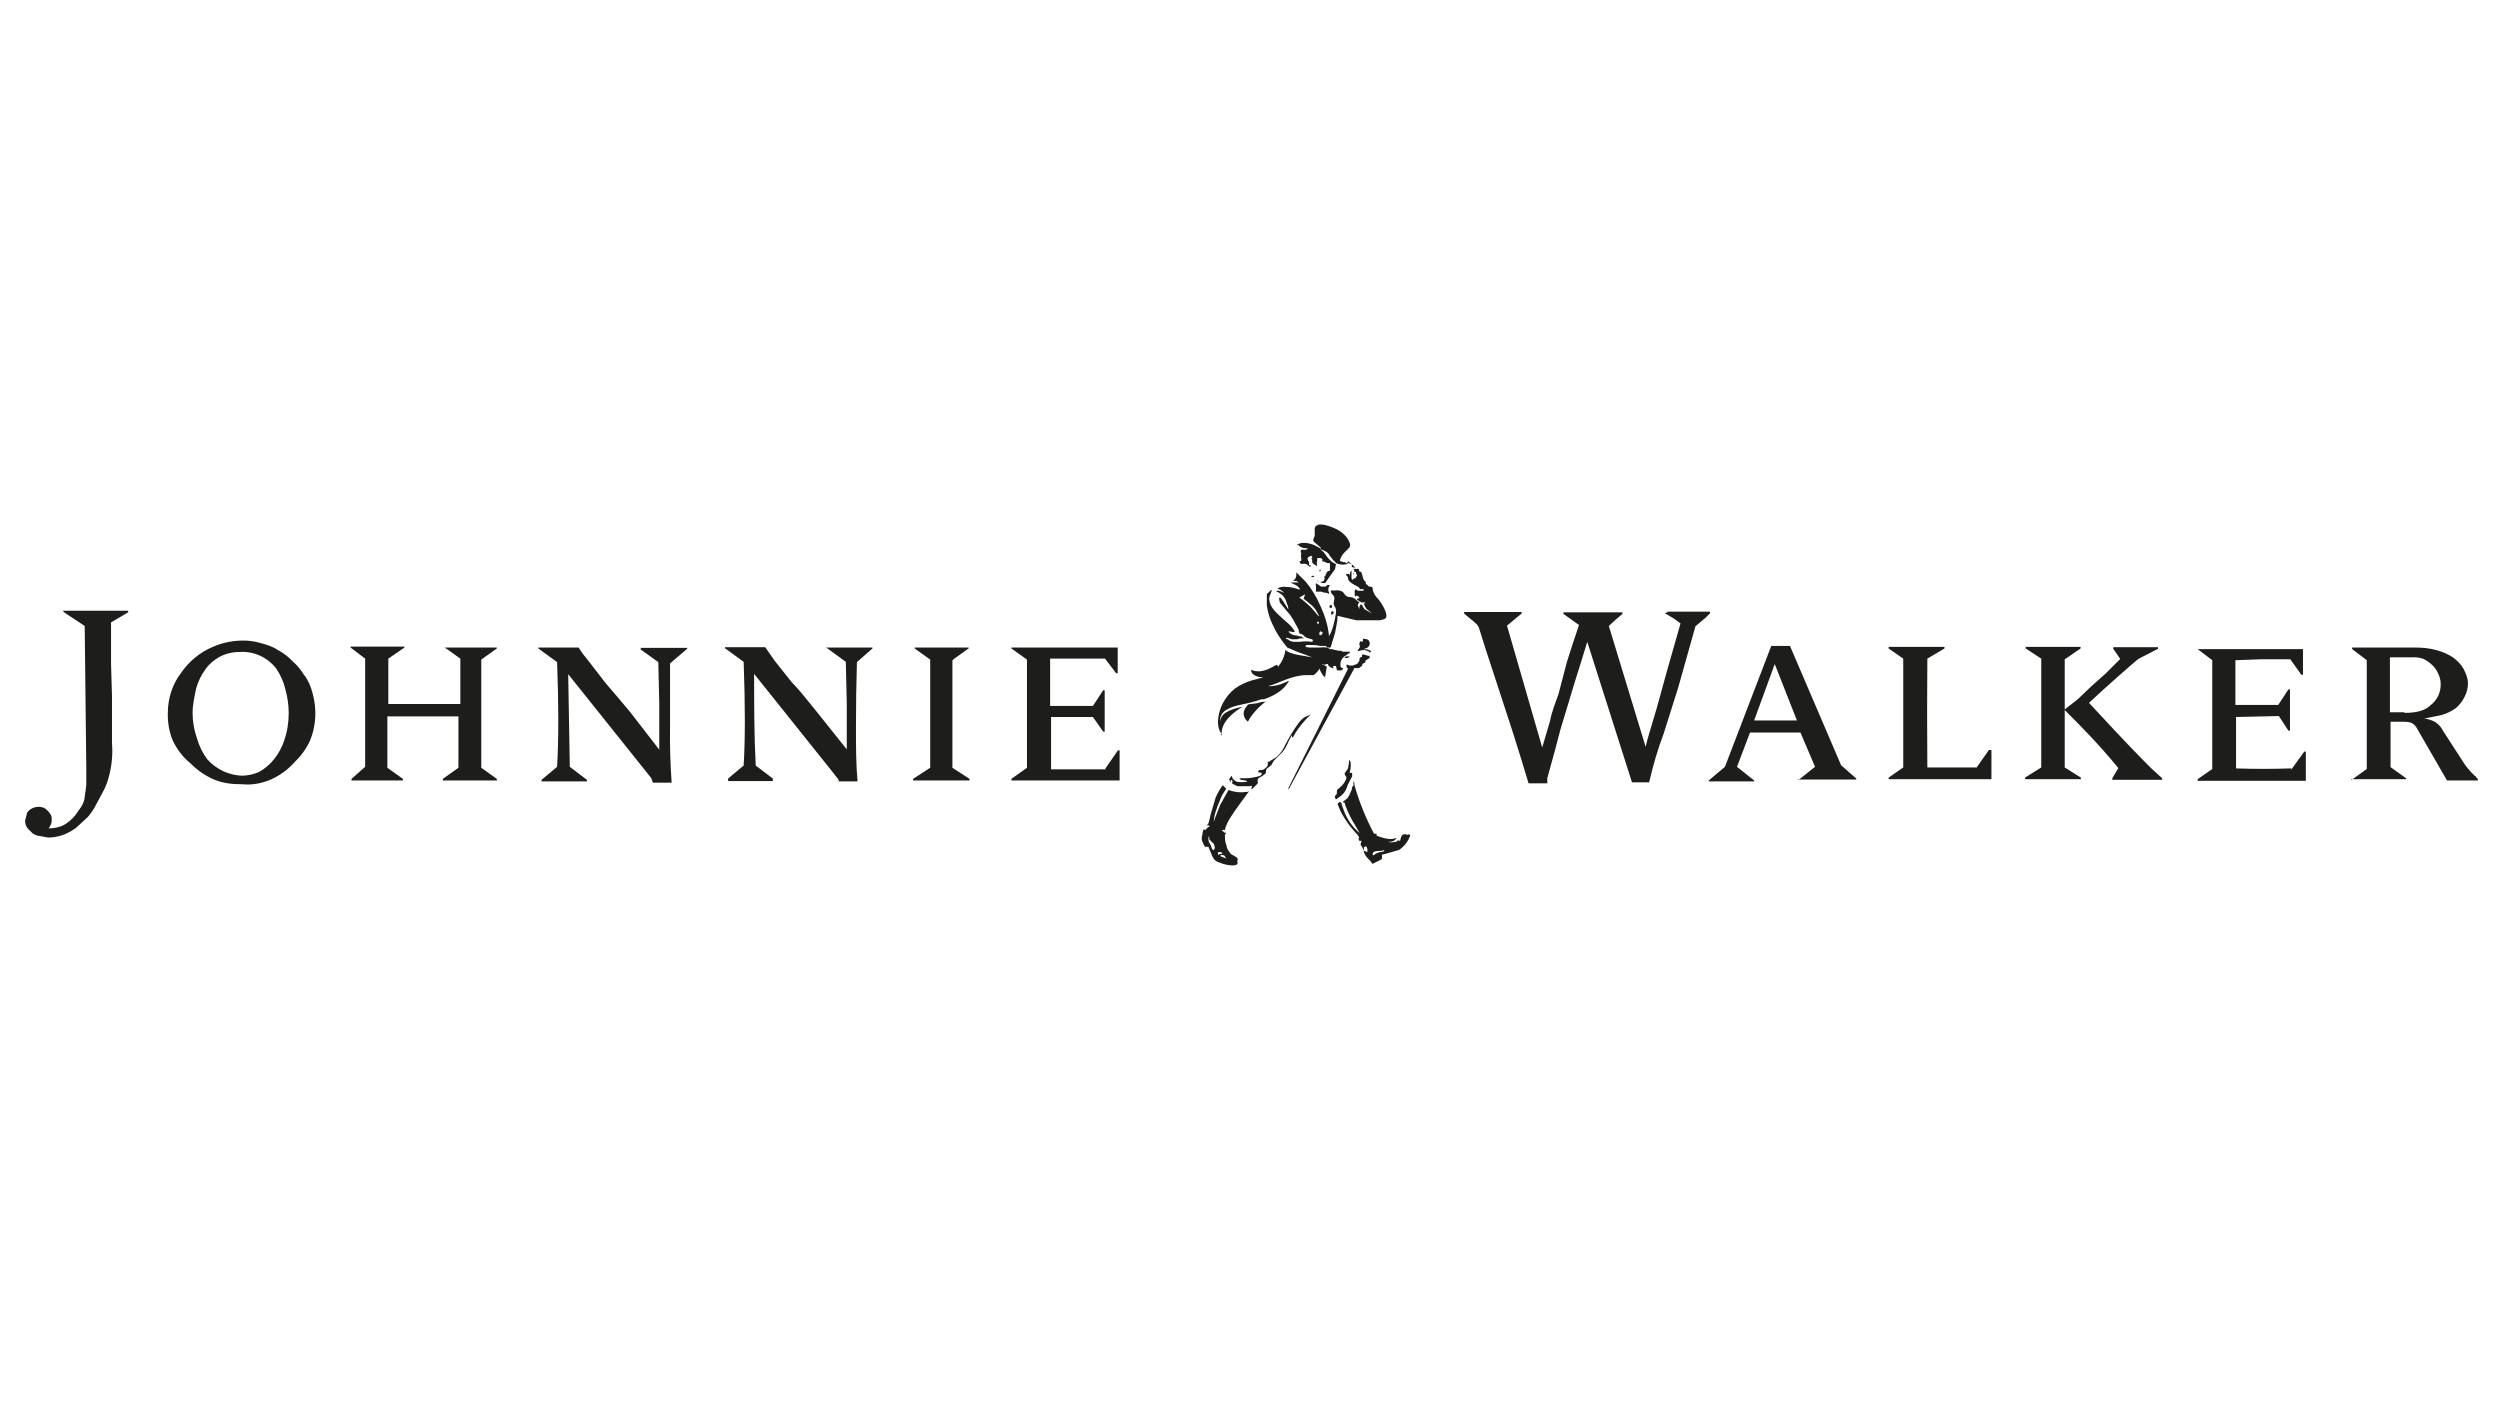 <?xml version="1.0" encoding="UTF-8"?>
<svg xmlns="http://www.w3.org/2000/svg" id="layer" version="1.1" viewBox="0 0 788 449">
  <defs>
    <style>
      .st0 {
        fill: #1d1d1b;
      }
    </style>
  </defs>
  <path class="st0" d="M260.4,204.1h14.6v.3l-4.9,4.3c-.2,6.8-.3,13.5-.3,20.3,0,6.2,0,11.9.5,17.3h-5.9c0-.4-.2-.8-.5-1.1-.4-.4-.7-.9-1.1-1.4l-25.1-31.4c0,9.5,0,19.2.5,28.9l5.4,4.1v.8h-14.1v-.8l4.9-4.1c.5-8.1.5-19.2,0-32.7l-5.9-4.3v-.3h12.7l3,4.3,5.4,6.8c2.7,2.7,4.9,5.7,7.8,9.2l9.5,11.9v-14.6l-.3-13-5.9-4.3v-.3h-.3ZM300.4,207.9l4.9-3.5v-.3h-17v.3l4.9,3.5v34.1l-5.4,3.5v.5h17.8v-.5l-5.4-3.5v-33.8l.3-.3ZM348.6,242.5h-17.3v-16.5c4.4,0,8.8,0,13.2,0l3.2,4.6h.5v-13h-.5l-3.2,4.9h-13.5v-14.9h17.3l3.5,4.6h.5v-8.1h-33.5v.3l4.9,3.5v34.1l-4.9,3.5v.5h34.1v-9.5h-.5l-4.1,5.9h.3ZM201.8,204.6l5.7,4.1.3,13v14.6l-9.2-11.9c-2.6-3.1-5.2-6.2-7.8-9.2l-5.4-7c-1.1-1.3-2.1-2.6-3-4.1h-12.7v.3l5.9,4.3c.5,13.5.5,24.3,0,33l-4.9,4.1v.5h14.3v-.5l-5.4-4.1-.5-29.2,25.1,31.4,1.1,1.4.5,1.4h5.9c-.4-5.8-.6-11.7-.5-17.6v-20l5.4-4.6v-.3h-14.6v.3l-.3.3ZM20.2,193l6.5,4.3.5,45.1v4.9c-.1,1.3-.3,2.5-.5,3.8,0,1.1-.5,2.2-1.1,3.2l-1.9,2.7c-1,1.2-2.1,2.2-3.5,3-1.5.8-3.2,1.1-4.9,1.1.2-.2.4-.5.5-.8.4-.6.5-1.2.5-1.9,0-.6,0-1.1-.3-1.6-.3-.5-.7-1-1.1-1.4-.3-.3-.7-.6-1.1-.8-.5-.2-1.1-.3-1.6-.3-1.1,0-2.2.4-3,1.1-.5.5-.8.8-.8,1.4l-.5,1.9c0,.9.3,1.7.8,2.4l1.6,1.6c.5.3,1.4.8,2.2.8l2.7.5c1.6,0,3.1-.3,4.6-.8,1.4-.5,2.8-1.3,4.1-2.2l3.8-3.5c1-1.2,2-2.6,2.7-4.1l2.2-4.1c.7-1.3,1.2-2.6,1.6-4.1,1-3.5,1.4-7.2,1.1-10.8v-14.9l-.3-10.3v-13l5.4-3.2v-.5h-20.5v.3h.3ZM89.6,233.3c1-2.8,1.4-5.7,1.4-8.6,0-2.6-.4-5.1-1.1-7.6-.5-2.2-1.5-4.3-2.7-6.2-2.7-3.6-7.1-5.7-11.6-5.4-2.3,0-4.5.5-6.5,1.6-1.7,1-3.2,2.2-4.3,3.8-1.4,1.9-2.4,4-3,6.2-.5,2.4-1.1,5.1-1.1,7.6,0,2.8.5,5.5,1.4,8.1.7,2.4,1.8,4.6,3.2,6.5,1.4,1.6,3.2,2.9,5.1,3.8,1.8.8,3.7,1.3,5.7,1.4,1.9,0,3.7-.4,5.4-1.1,1.9-1,3.5-2.4,4.9-4.1,1.4-1.8,2.5-3.8,3.2-5.9ZM96.1,213c1.1,1.6,1.9,3.5,2.4,5.4,1.4,5,1.2,10.3-.8,15.1-1.2,2.6-3,5-5.1,7-2,2.2-4.4,3.9-7,5.1-2.9,1.3-6,1.9-9.2,1.6-3.2,0-6.2-.3-9.2-1.6-2.7-1.2-5.2-3-7.3-5.1-2.3-1.9-4.1-4.3-5.4-7-1.2-2.8-1.7-5.9-1.6-8.9,0-4.3,1.4-8.9,4.1-12.4,2.5-3.7,6.1-6.7,10.3-8.4,3-1.3,6.2-1.9,9.5-1.9,1.8,0,3.6.3,5.4.8,1.9.5,3.8,1.1,5.4,2.2,1.7.9,3.3,2.1,4.6,3.5,1.5,1.3,2.8,2.9,3.8,4.6h.3ZM140.2,204.1l4.9,3.5v14.3h-22.7v-14.3l5.1-3.5v-.3h-17v.3l4.6,3.5v34.1l-4.3,3.8v.5h16.2v-.5l-4.9-3.5v-16.2h22.4v16.2l-4.9,3.5v.5h17v-.5l-4.9-3.5v-34.1l4.9-3.5v-.3h-16.2v.3l-.3-.3ZM524.8,193.3l2.7,1.6,2.2,1.6-4.3,15.1-3.2,11.6-2.4,8.1c-.4,1.3-.8,2.7-1.1,4.1l-11.6-38.1c1.4-1.3,2.8-2.6,4.3-3.8v-.5h-18.6v.5l4.9,3.5c-1.3,3.9-2.6,7.7-3.8,11.6l-2.7,10.3c-1.1,3-2.2,5.9-2.7,8.6l-2.4,8.1-11.1-38.4,4.6-3.8v-.5h-18.1v.5l1.9,1.6c.8.6,1.5,1.2,2.2,1.9l.5.8,2.4,7.6,3.8,11.6,4.6,14.1c1.7,5.3,3.3,10.6,4.9,15.9h5.9c0-.3,0-.5,0-.8v-.8l.3-1.1c.1-.3.2-.7.3-1.1,1.2-4.3,2.4-8.6,3.5-13l2.2-7.3,2.2-7.3,2.2-7,1.9-6.2,14.1,44.3h5.4c1.2-5.2,2.7-10.4,4.6-15.4,1.5-4.9,3.1-9.7,4.6-14.6l5.4-19.2,3.2-2.7,1.4-1.4v-.5h-13.5v.5l-.3-.3ZM566.4,227.1l-7-17.8-6.5,17.8h13.5ZM580.2,241.1l4.9,4.3v.3h-18.4v.3l5.4-4.3-4.6-10.8h-15.9l-4.1,10.8,5.4,4.3v.3h-14.3v-.3l5.1-4.3,14.6-38.1h5.9l16.2,37.8-.3-.3ZM722.1,242.2c-5.8.2-11.5.2-17.3,0,0-5.4,0-10.8,0-16.2l13.5-.3,3,4.6h.5v-13h-.5l-3.2,4.9h-13.5c0-2.4,0-4.9,0-7.3v-6.8l8.1-.3h9.2l3.5,4.9h.5v-8.1h-33.2l4.6,3.5v34.3l-4.6,3.2v.5h34.1v-9.2h-.5l-4.1,5.7v-.5ZM758,224.7c3.8,0,6.5-.8,8.1-2.4,2.1-1.6,3.3-4.1,3.2-6.8,0-1.1-.3-2.2-.8-3.2-.4-1-1.1-2-1.9-2.7-.8-.8-1.7-1.4-2.7-1.9-1.3-.5-2.7-.6-4.1-.5h-4.6c-.6,0-1.3,0-1.9,0v17.3h4.6v.3ZM780.2,244.7l.8.8v.5h-9.7l-9.7-16.8c-.4-.6-1-1.1-1.6-1.4-.7-.2-1.4-.3-2.2-.3h-4.3v14.3l4.9,3.5v.3h-17.3v.3l4.9-3.5v-34.3l-4.6-3.5v-.5h19.7c2.3,0,4.6.2,6.8.8,1.9.5,3.8,1.3,5.4,2.4,1.3,1,2.4,2.1,3.2,3.5.8,1.6,1.4,3,1.4,4.6,0,1.5-.4,3-1.1,4.3-.6,1.3-1.6,2.5-2.7,3.5-1.4,1-2.9,1.7-4.6,2.2l-5.4,1.1c1.2.1,2.4.5,3.5,1.1,1.1.8,1.9,1.6,2.4,2.7l6.8,10.5.8,1.1,1.4,1.6,1.4,1.4v-.3ZM658.6,221.4c3.1-2.9,6.3-5.8,9.5-8.6,2-1.7,3.9-3.5,5.9-5.1l6.2-3.2v-.5h-14.1v.5l2.2,3.2-4.6,4.6-4.6,4.1-4.3,4.1-4.1,3.2c4.9,4.9,10.8,10.8,17,18.4l-1.9,3.2v.5h15.7v-.5l-3.5-3.2c-9.2-9.2-15.4-16.2-19.5-20.5h0ZM650.7,207.9l5.1-3.5v-.5h-17.3v.5l4.9,3.2v34.3l-5.1,3.2v.5h17.6v-.5l-5.1-3.2c0-11.4,0-22.9,0-34.3v.3ZM623.2,241.9h-15.7c-.1-11.4-.1-22.9,0-34.3l5.4-3.2v-.5h-17.6v.5l4.6,3.2v34.3l-4.6,3.2v.5h32.4v-9.2h-.8s-3.8,5.4-3.8,5.4ZM385.3,231.4c-.8-.5-1.4-1.9-1.4-4.1.2-4,2.2-7.8,5.4-10.3,3.8-2.7,7.6-3,8.9-3.5-2.7,0-4.1-1.4-3.8-2.4,0,0,.8.5,2.2.5s3.2-.5,5.4-1.9c.5-.3.8,0,.8.5,1.3-1.5,2.1-3.4,2.4-5.4.5.8,2.7,1.4,3.8,1.6l4.6.8c-1.4-.6-2.9-1.1-4.3-1.6-.6-.2-1.3-.5-1.9-.8-.4-.1-.7-.3-1.1-.5,0,0-.2,0-.3,0l-.5-.5c-1.7-2.1-3.2-4.3-4.3-6.8-1-1.9-1.6-4.1-1.9-6.2,0-.4,0-.7,0-1.1,0-.5,0-1.1,0-1.6,0-.3,0-.5,0-.8.1-.2.3-.4.5-.5l.8-.8c0,0,.2,0,.3,0l-.8,2.2c-.3,2.4,1.6,4.3,2.4,5.1,2.7,2.7,4.3,3.5,5.4,5.4.5.3,0,.5,0,.5h-.3c-.8,0-1.6-.5-1.4,0,.6.7,1.5,1.1,2.4,1.1l1.1.3h.5l.3.3c.2,0,.4.2.5.3h-1.1l-1.1.3c-.3,0-.5,0-.8,0-.3,0-.5,0-.8,0-1.4-.5-2.4-.8-1.6,0h.3c.5.5,1.4.8,1.9.8h1.9c1.3-.2,2.5-.2,3.8,0,.5,0,.3-.8,0-.8-.4-.1-.7-.2-1.1-.3-.5-.1-1-.4-1.4-.8,0,0-.2-.2-.3-.3-.2-.1-.3-.2-.5-.3h-.3c-.2-.1-.4-.3-.5-.5,0-.2,0-.4,0-.5,0-.3-.2-.5-.3-.8-1.1-1.9-1.9-3.8-3.5-5.4l-2.2-2.7c0-.3-.5-1.4,0-1.6.5,0,2.4,3.5,2.7,3.8,0,0,0-1.1-.5-1.9-.1-.5-.3-.9-.5-1.4-.3-.6-.8-1.2-1.4-1.6-.4-.3-.9-.6-1.4-.8,0,0,0-.5,1.4,0l1.1.5c-.6-.7-1.3-1.1-2.2-1.4,0,0,1.4-.8,2.7-.5,1.6,0,2.7.3,4.1.8.8,0,0-.5-.5-1.1-.7-.4-1.4-.8-2.2-1.1h2.7l-.8-.5h-1.1c.6-.3,1-.9,1.1-1.6v-1.1l3,3c1.9,2.3,3.4,4.8,4.6,7.6,1.4,3,2.4,6.2,2.7,9.5,0,0,0,.3,0,0,1.1-1.6,1.9-5.1,2.2-7.3.1-.8,0-1.5-.5-2.2-.5-.8,0-1.6,0-2.4s-.5-1.1-.8-1.4c-.5-.8-.3-1.1-.3-1.1h1.4c.8-.1,1.7,0,2.4.5.3.3.8,1.6,2.2,1.6.7,0,1.4.3,1.9.8.3.4.7.6,1.1.8-.3.3-.5.7-.5,1.1l.5,1.1c0,0,0-.2,0-.3,0-.2,0-.4,0-.5.3-.8.5-.8.8-.5l.3.5c.1.3.3.6.5.8l2.4,1.4s.3,0,0,0l-1.9-1.6c0-.2-.2-.4-.3-.5l-.5-1.1c.2,0,.4,0,.5,0v-.3c-.2,0-.4,0-.5,0,0,0-.2,0-.3,0,0,0-.2,0-.3,0l-1.4-.8c-.3-.5,0-.3.5-.5s-.5-1.1-.8-.8c-.3.5-.5,0-.5-.5,0-.4,0-.7,0-1.1l.3-.5c.2.2.5.4.8.5,0,0,.2,0,.3,0h.5c0,0,.2,0,.3,0h.3c0,0,.2,0,.3,0v-.5c0,0-.2,0-.3,0h-.5c0,0-.2,0-.3,0l-.3-.5c-.4-.3-.9-.6-1.4-.8-.6-.3-1.1-.7-1.6-1.1-.2-.2-.4-.5-.5-.8,0-.3,0-.8-.5-1.1,0-.3-.3-.5,0-.5h.8l.3.5v-.8c.1-.3.3-.6.5-.8v.5c0,0,0,.2,0,.3,0,0,0,.2,0,.3v1.4l.3.5.5-.5h.3c.1,0,.2-.2.3-.3v-.3h.3v-.3c0,0,0-.2,0-.3,0-.3-.3,0-.3,0,.1-.3.1-.6,0-.8h-.5c0-.2,0-.4,0-.5l-.3-.5c0,0-.2,0-.3,0h1.6c.2,0,.4,0,.5.3v.5h-.5.5c.4,0,.7.2.8.5.2.8.4,1.7.8,2.4.2.1.4.3.5.5v.5l.3.3c0,0,.2,0,.3,0,0,0,0,.2,0,.3l.5.3c0,0,.2,0,.3,0,.8,0,.8.5.8,1.1.3,1.1.8,1.9,1.6,2.7,1.4,1.6,2.7,4.1,2.7,5.4s-1.4,1.1-1.9,1.4h-7.6l-5.9-1.4c0,1.9-.5,3.5-.8,5.4l-1.4,4.6c0,0-.2,0-.3,0h-.5l-.8-.5c-.5,0-1.1,0-1.6,0-.9-.2-1.8-.3-2.7-.3h-1.6c-.8.3-.5.8,1.1.8h2.7c.9-.1,1.8-.1,2.7,0l.8.5h.5l2.2.5h.8l.5.3c.7,0,1.4,0,2.2,0,.3,0,0,0,0,.3,0,0,0,.2,0,.3h-.5l-.5.5c-.3.2-.6.3-.8.5-.8.7-1.2,1.7-1.1,2.7,0,1.1,1.1.8.8,1.1-.1.3-.5.6-.8.5-.4,0-.7,0-1.1,0l-.3-1.4c-.5,0-1.4,0-.8.5v.3s.3,0,0,0c-1.1-.5-1.1-.3-1.4-.8-.1,0-.2-.2-.3-.3,0,0,0-.2,0-.3,0,0-.2,0-.3,0,0,0-.2,0-.3,0-.3.3-.8.3-1.1,0,0,0-.2,0-.3,0l1.6.8-.5,3.2c-.5.3-1.6-1.9-1.9-2.7v.3l-.3.5c-.4.5-.9,1-1.4,1.4-.8,0-1.6,0-2.4,0-4.3,0-9.2,2.7-11.1,3.2-.3,0-.5.2-.8.3,1.2,0,2.4-.2,3.5-.5.9-.3,1.8-.7,2.7-1.1h.8-.5c-.8,1.1-1.4,2.2-3.8,3.8-1.3.8-2.6,1.4-4.1,1.9h-.8c-5.4,1.9-8.1,1.6-10.8,3.2-1.6.8-2.4,2.4-2.2,3.8.1-1.1.7-2.1,1.6-2.7,1.6-1,3.5-1.6,5.4-1.9-2.7,1.6-7,4.9-6.5,8.9h-.3v-.3ZM416.4,199c-.3,0-.5.2-.5.5-.2.2,0,.6.1.7,0,0,0,0,.1,0,.2,0,.4,0,.5,0,0,0,0-.2,0-.3.2-.1.3-.3.3-.5-.1-.2-.3-.3-.5-.3v-.3ZM415.6,196.8c.2-.2.2-.5,0-.8,0,0,0,0,0,0-.2,0-.4,0-.5,0,0,.2,0,.4,0,.5.2,0,.4,0,.5,0v.3ZM409.6,188.4s2.4,1.6,4.3,3.8l1.6,1.9s.5.5,0-.5c-.5-1-1.1-1.9-1.9-2.7l-2.7-2.2.5-1.4-1.9,1.1h0ZM414.2,181.7c0,0-.2-.2-.3-.3l-.8.5h1.1v-.3ZM419.9,191.1c0-.5-1.1-.5-.8,0v.5c.2,0,.4,0,.5,0,.2-.1.3-.3.3-.5ZM409.1,171.4c0,.8,1.6,1.4,2.2,1.4h.8c0,.3,0,.5-1.1.5-.3-.1-.6-.1-.8,0-.3.3-.3.8,0,1.1-.3.8,0,1.6,0,2.2l-.3.3c0,0-.2,0-.3,0l.3.8h1.1c.2,0,.4,0,.5,0,.3.1.6.3.8.5l.5.5s.5-.3.3-.5c-.2,0-.4,0-.5,0v-1.1c-.3-.3-.4-.7-.5-1.1.1-.2.3-.4.5-.5.2-.1.3-.2.5-.3.5,0,.5.3.5.8,0,0-.2,0-.3,0l.3.5c0,0,0,.2,0,.3v.5l.5.5.8.5h.3c-.2-.5-.2-1.1,0-1.6v-.8h1.1l.5.3v.5c0,0,0,.2,0,.3h.5l1.1.5h.8v2.2c0,.1-.1.3-.3.3h0c0,0-.2,0-.3,0l-.5.5c0,0,0,.2,0,.3-.2.1-.3.3-.3.5,0,0,0,.2,0,.3,0,0-.2,0-.3,0-.1.3-.1.6,0,.8,0,.4-.2.7-.5.8-.4.3-1,.3-1.4,0-.2-.2-.4-.4-.5-.5l.3.5c0,0,.2,0,.3,0,1.1.8,2.2.8,2.4,0l1.1-1.6,1.6-2.2.3-1.6c-.5-.2-1-.5-1.4-.8l-1.1-1.1-1.4-1.9c-.3-.3-.7-.6-1.1-.8h.3c1.1.3,2.2.8,2.7,1.9l1.1,1.4,1.1,1.1c1.1.3,1.9.5,2.7.3.8,0,1.1-.5,1.1-.5.2.1.4.2.5.3h.5v.8c0,0,0,.2,0,.3h.5s.5.3.5,0l-.5-.5c-.5-.5-1.1-.9-1.6-1.4l-.3.3c0,.2,0,.4,0,.5-.2-.2-.5-.4-.8-.5-.6,0-1.2-.2-1.6-.5.3-1.1.8-1.9,1.6-2.7s1.6-1.4,1.6-1.9c.3-.5-.5-3.2-3.8-5.1-3.2-1.6-5.4-1.9-6.2-1.6-.8.3-1.1.8-1.1,1.1v2.4c-.2.4-.4.9-.5,1.4l.3.5,2.2,1.9c0,.5-.3,0-.5,0-.7-.4-1.4-.8-2.2-1.1-.9-.3-1.8-.5-2.7-.5-1.1,0-2.2.3-2.2,1.1v-.5ZM417.7,184.9c0,.3,0,0,0,0-.2,0-.4,0-.5,0h-.8l-1.6-1.1c-.1.4-.1.7,0,1.1v1.6h1.9c.2.2.5.3.8.3h.3c.5,0,1.4.8,1.1,0-.3-.6-.3-1.3,0-1.9l.3-.5c-.3,0-.5,0-.8,0-.2.1-.4.3-.5.5ZM419.6,193.8c.4,0,.8-.4.8-.8h0c0-.5-1.1-.3-.8,0,0,.3,0,.5,0,.8ZM426.4,180.9l.3-.3v-.5c0,.3,0,.5,0,.8h-.3ZM415.6,180.1h.5l.3-.5c-.2,0-.4,0-.5,0v.5h-.3ZM393.4,249.5c.5,0,.3,0,0,.3l-1.6,2.2c-.8,1.1-3.8,5.1-4.9,7.3-.4.8-.7,1.6-.8,2.4-.2-.2-.5-.2-.8,0,0,0,0,0,0,0-.3,0,0,.3,0,.3.5,0,.5.5.8.5.1,0,.3,0,.4-.1,0-.1,0-.3-.1-.4v.5c0,.2,0,.4-.3.5,0,1.4,0,2.4.5,3.5,0,.8.5,1.6,1.4,2.7l1.9,1.1c.3.4.3,1,0,1.4,0,0,.5,0,0,.8l-1.1.3c-1.4,0-2.8-.3-4.1-.8-1.6-.5-2.2-1.1-2.7-2.4l-1.1-2.7h-1.1c-.3-.5-.6-1.1-.8-1.6-.3-.7-.3-1.5,0-2.2,0-.7.2-1.3.5-1.9,0,.5.5.5.5.3l.8-.8c.5,0,.5-.3.3-.5-.3-.1-.6-.1-.8,0l.5-.5c.1-.3.2-.5.3-.8l.5-2.2,1.6-5.4c.6-1.3,1.3-2.6,2.2-3.8l.3.3c0,.1.2.2.3.3l.5.5c-.6.9-1.2,1.8-1.6,2.7-.3.8-1.9,4.3-2.2,6.5s0,.8.3,0l1.6-4.1,2.4-4.3c0-.5.3-.3.5-.3,1.7.6,3.6.8,5.4.5h.3,0ZM382.6,267.9c.5-.5.3-1.1,0-1.9l-1.4-1.4c0-.5,0-1.1-.3-.8v.8c0,.8.5,1.4.8,1.9,0,.5.5,1.6.8,1.4ZM385.9,269.8c-.1-.2-.3-.3-.5-.3-.5,0-1.1,0-.5.5l1.4.5c.2,0,.4,0,.5,0,0,0,.2,0,.3,0-.2,0-.4,0-.5,0-.2-.1-.4-.3-.5-.5v-.3ZM384.5,269.2c.8,0,1.1-.3.5-.5-.3-.2-.7-.2-1.1,0v.8l.5-.3ZM426.9,210.6h1.4l1.1-.8c0-.2,0-.4,0-.5l.5-.3c.3,0,.5-.3.5-.5v-.3l.5-.3.8-.5c0-.3,0-.5,0-.8-.2.2-.5.2-.8,0,0,0,0,0,0,0l-1.1-.3h-.5v.8c0,0-.2,0-.3,0-.5.3-.5.5-.5.8,0,0,0,.2,0,.3l-.5.8-.3.3-1.4.5c-.6,0-1.1,0-1.6-.3,0,0-.2,0-.3,0v.5q.3,0,0,.3l.5.5-18.9,37.8h.3l20.5-37.8v-.3ZM428.3,205.2l1.1-.3c.2,0,.4,0,.5,0l.3-.5c.4,0,.8-.2,1.1-.5.6-.6.6-1.5,0-2.2-.3-.2-.7-.3-1.1-.3-.3-.1-.7-.1-1.1,0,.2,0,.4,0,.5,0v.8c0,0-.2,0-.3,0,0,0-.2,0-.3,0,0,0-.2,0-.3,0-.3.5-.3,1.1,0,1.6l-.8,1.4h.3ZM444,262.8l.5.5c-.6,1.9-1.9,3.5-3.5,4.6l-4.9,1.4h-.5v1.4c-.4.3-.9.6-1.4.8l-1.6.8-.8-1.1c-.6-.5-1.2-1.2-1.6-1.9-.1-.3-.2-.5-.3-.8,0,0,0-.2,0-.3l-.5-1.1-.5-.8c0-.2,0-.4,0-.5.5-.8,0-.8,0-.8-.2,0-.4,0-.5,0-.2-.3-.2-.7,0-1.1l-.5-.8-.3-.3c-1.4-1.5-2.7-3.1-3.8-4.9-.9-1.4-1.7-3-2.2-4.6,0,0,.5-.3.5-.5.3,0,.5,0,.8.5,0,0,0,.2,0,.3l.8,2.2c1,2.6,2.7,5,4.9,6.8l-1.6-2.7c-1.2-1.9-2.2-4-3-6.2,0-.3-.2-.6-.3-.8,0,0-.2,0-.3,0,0,0-.3,0,0-.3l1.1-.8c.8-.8,1.1-1.9,1.6-3,0-.5,0-.8.5-1.1v-1.6l.3.8v.5c1.5,5.3,3.6,10.5,6.2,15.4.3,0,.5,0,.8,0,0,0,0,.2,0,.3,0,0,0,.2,0,.3l1.4.5c1.6.5,3.2.8,4.6.3h.3c-.6.9-1.7,1.3-2.7,1.1.8.5,2.2,0,2.7,0,.5-.5.3-.5.8-.3h.3l.3-1.1c.1-.3.3-.6.5-.8.4-.2.9-.2,1.4,0,.2,0,.4,0,.5,0v-.3ZM431,268.4v-.8l-.3-.8c-.3,0-.8,0-.8.5v.8l1.1.5v-.3ZM436.1,268.4l.3-.5c-.4.2-.9.3-1.4.3-.5,0-1.6,0-2.2.5,0,.3-.5,1.1.3.8.4-.4.8-.6,1.4-.8l1.6-.3h0ZM422.9,250.6c1.1-.8,1.6-2.2,1.9-3.2l1.4-2.7v-1.1c0,0-.2,0-.3,0h-.5l.3-1.4c.1-.6.1-1.3,0-1.9,0-.3-.3-.6-.5-.8v.8l-.3,1.9-1.1,1.6.3.8.3.3c0,.3,0,1.1-1.4,2.7-.5.5-1,.9-1.6,1.4,0,.2,0,.4,0,.5,0,.4,0,.8-.3,1.1-.8.3,0,1.4,0,1.4,0,0,1.9-1.4,1.9-1.4ZM407.5,232.5c1.1-2.2,2.4-3.8,3.8-5.4.6-.7,1.2-1.3,1.9-1.9l-1.9.8c-.9.6-1.6,1.3-2.2,2.2-1.5,2.1-2.9,4.4-4.1,6.8-.5,1.2-1.3,2.3-2.2,3.2-1.1,1.1-2.4,1.4-2.7,1.9-.2,0-.4,0-.5,0,0,.2,0,.4,0,.5,0,.2,0,.4,0,.5,0,.3-.3.6-.5.8-.3.3-.7.6-1.1.8h-.8c-.5,0-.8.5-.5.8.2,0,.4,0,.5,0,.5,0,.5.3.5.5,0,0,0,.5-1.4.8-1.2.3-2.5.5-3.8.5-.6,0-1.3,0-1.9,0l.5.5,1.9.3v.3c-1.1.2-2.2.2-3.2,0l-.5-.3c-.3-.2-.6-.5-.8-.8l-.3-.8-.8,1.1.5,1.1v-.8h.5c.1.3.1.6,0,.8,0,0,0,.2,0,.3l1.6.8h4.1s.5-.3.5,0c0,0,0,.2,0,.3l-.3.5c.2,0,.4,0,.5,0l1.1-1.1c.5-.5.8-.8.5-1.1v-.3c0-.3,0-.8.8-1.1.6-.3,1.1-.7,1.6-1.1.5-.5,0-1.1.5-1.6l1.4-1.1.8-1.4,2.7-2.7c1.4-1.6,1.6-3,3-5.4v.5ZM424.2,207.1s-.5,0-.3.3h.8c.8-.3.8-.5.5-.5-.4,0-.7,0-1.1,0v.3ZM395.9,221.7l-2.4.3c-2.7,2.7-1.1,4.6-.3,5.4.5,0,0-.5,2.7-3.5.9-1,1.9-1.9,3-2.7-.3,0-1.6,0-2.7.5h-.3ZM430.2,204.9l1.4.5v.3c.3,0,.5-.2.5-.5l-.5-.3-1.1-.3c-.2,0-.4,0-.5,0"></path>
</svg>
